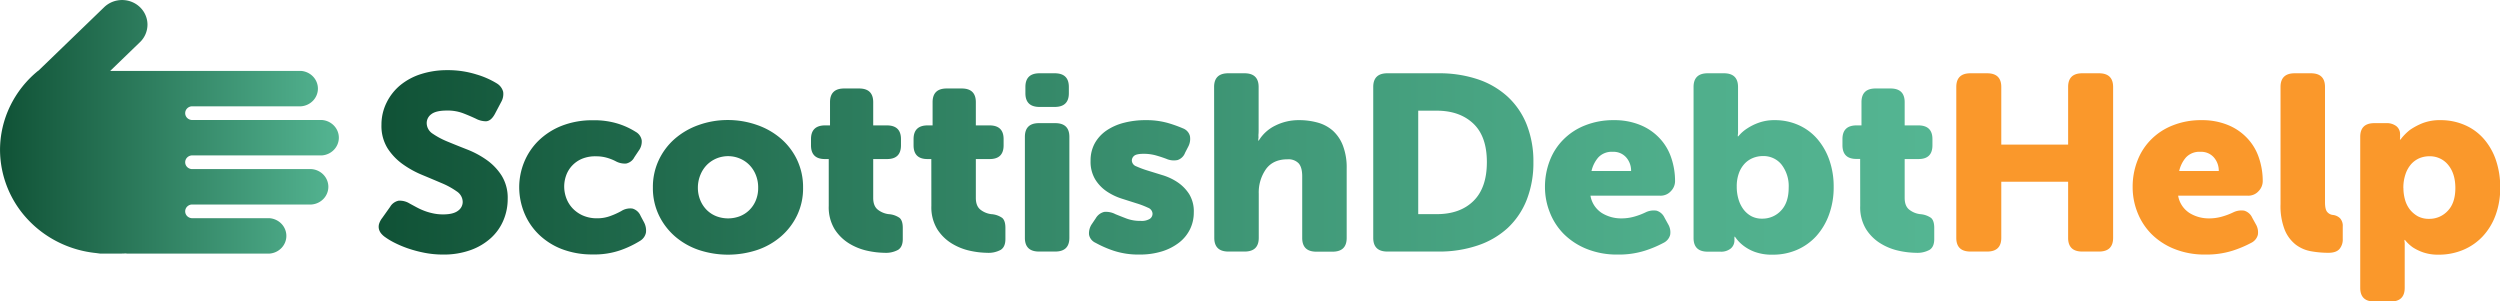 <svg xmlns="http://www.w3.org/2000/svg" width="282" height="34" viewBox="0 0 282 34" fill="none"><g clip-path="url(#clip0_673_1571)"><path d="M43.4 26.716a2.23 2.23 0 01-.405-.38 1.282 1.282 0 01-.247-.478 1.21 1.21 0 010-.563c.074-.254.197-.493.363-.703l.898-1.265c.1-.174.238-.326.403-.445a1.47 1.47 0 01.554-.244c.441-.024.878.09 1.247.323l.624.338c.243.132.522.28.84.407.344.144.7.257 1.065.338.408.096.827.143 1.247.14.754 0 1.31-.136 1.668-.407.165-.113.3-.262.393-.436.094-.174.143-.367.143-.563a1.419 1.419 0 00-.187-.68 1.47 1.47 0 00-.495-.515 8.695 8.695 0 00-1.696-.928 224.66 224.66 0 00-2.204-.928 10.896 10.896 0 01-2.204-1.224 6.604 6.604 0 01-1.696-1.786 4.77 4.77 0 01-.682-2.63 5.58 5.58 0 01.58-2.517 5.95 5.95 0 011.552-1.968A7.026 7.026 0 0147.51 8.35a9.598 9.598 0 012.928-.436 10.739 10.739 0 013.335.492c.797.234 1.557.57 2.262.999.181.107.338.248.463.415.124.166.213.355.262.555a1.81 1.81 0 01-.232 1.14l-.696 1.321c-.29.543-.623.821-1 .844a2.472 2.472 0 01-1.16-.295c-.481-.225-.98-.436-1.494-.633a4.94 4.94 0 00-1.783-.282c-.812 0-1.392.138-1.74.408a1.251 1.251 0 00-.384.44 1.21 1.21 0 00-.138.559c0 .24.063.477.182.689.119.21.29.39.5.52.521.352 1.08.649 1.667.886.679.281 1.413.577 2.204.886.782.303 1.523.7 2.204 1.181a6.35 6.35 0 011.696 1.772 4.75 4.75 0 01.682 2.63 6.147 6.147 0 01-.479 2.404 5.666 5.666 0 01-1.406 1.997 6.818 6.818 0 01-2.291 1.364 8.87 8.87 0 01-3.103.507c-.706.003-1.41-.063-2.102-.197-.63-.122-1.25-.287-1.856-.492a11.947 11.947 0 01-1.537-.647 7.724 7.724 0 01-1.093-.661zm15.167-5.597a7.522 7.522 0 01.55-2.813 7.219 7.219 0 011.61-2.418 7.876 7.876 0 012.61-1.688 9.346 9.346 0 013.553-.633 8.95 8.95 0 012.9.411 8.422 8.422 0 011.913.892 1.349 1.349 0 01.682.95c.037.417-.082.833-.334 1.173l-.493.737c-.088.18-.218.338-.379.462-.16.124-.348.211-.549.255-.425.028-.85-.07-1.218-.281a5.32 5.32 0 00-.986-.38 4.443 4.443 0 00-1.217-.155 3.904 3.904 0 00-1.566.282c-.416.177-.79.435-1.097.76a3.154 3.154 0 00-.687 1.124 3.72 3.72 0 00-.217 1.254c.002.438.08.873.232 1.286.153.42.39.809.696 1.142.326.346.72.627 1.16.824.52.224 1.084.334 1.653.32.495.002.986-.084 1.45-.253a8.448 8.448 0 001.246-.562c.372-.24.82-.34 1.262-.282.206.06.395.166.553.307.158.141.281.315.36.509l.377.706c.2.364.282.78.232 1.19a1.384 1.384 0 01-.232.535 1.43 1.43 0 01-.435.398c-.666.412-1.376.754-2.117 1.021a8.921 8.921 0 01-3.19.51 9.52 9.52 0 01-3.552-.62 7.716 7.716 0 01-2.61-1.687 7.165 7.165 0 01-1.61-2.433 7.694 7.694 0 01-.55-2.843zm15.08.056a7.091 7.091 0 01.621-3.024 7.29 7.29 0 011.858-2.502 8.326 8.326 0 012.682-1.547 9.688 9.688 0 013.277-.563 9.882 9.882 0 013.32.563 8.244 8.244 0 012.697 1.547 7.281 7.281 0 011.819 2.404c.454.981.682 2.047.666 3.122a7.006 7.006 0 01-.666 3.094 7.313 7.313 0 01-1.813 2.39 8.034 8.034 0 01-2.682 1.533c-2.143.713-4.47.713-6.612 0a8.092 8.092 0 01-2.682-1.533 7.395 7.395 0 01-1.813-2.39 7.05 7.05 0 01-.673-3.094zm5.074 0c-.003.498.095.991.29 1.451.171.406.422.776.74 1.089a3.2 3.2 0 001.073.683c.84.315 1.77.315 2.61 0a3.177 3.177 0 001.072-.683c.32-.311.571-.681.74-1.089.191-.46.285-.954.275-1.45.009-.502-.085-1-.275-1.466a3.392 3.392 0 00-.74-1.125 3.294 3.294 0 00-1.073-.712 3.421 3.421 0 00-1.954-.196 3.357 3.357 0 00-1.728.908c-.32.325-.57.707-.74 1.125a3.774 3.774 0 00-.29 1.465zm14.76-3.234h-.434c-1.044 0-1.566-.516-1.566-1.547v-.703c0-1.032.533-1.547 1.595-1.547h.55v-2.616c0-1.032.534-1.547 1.596-1.547h1.681c1.064 0 1.595.516 1.595 1.547v2.616h1.537c1.064 0 1.595.516 1.595 1.547v.703c0 1.031-.522 1.547-1.566 1.547h-1.566v4.387c0 .619.18 1.064.537 1.336a2.47 2.47 0 001.203.492 2.42 2.42 0 011.233.422c.243.206.362.582.362 1.125v1.266c0 .581-.174.984-.522 1.21a2.847 2.847 0 01-1.537.337 9.525 9.525 0 01-1.914-.225 6.645 6.645 0 01-2.058-.816 5.114 5.114 0 01-1.653-1.617 4.747 4.747 0 01-.667-2.63v-5.287zm11.571 0h-.435c-1.044 0-1.566-.516-1.566-1.547v-.703c0-1.031.532-1.547 1.595-1.547h.551v-2.616c0-1.033.532-1.548 1.595-1.547h1.688c1.063 0 1.595.516 1.595 1.547v2.616h1.537c1.065 0 1.597.516 1.595 1.547v.703c0 1.031-.522 1.547-1.566 1.547h-1.566v4.387c0 .619.179 1.064.536 1.336a2.46 2.46 0 001.204.492c.443.026.87.172 1.232.422.241.206.363.582.363 1.125v1.266c0 .581-.174.984-.522 1.21a2.855 2.855 0 01-1.537.337 9.518 9.518 0 01-1.914-.225 6.615 6.615 0 01-2.059-.816 5.088 5.088 0 01-1.653-1.617 4.743 4.743 0 01-.667-2.63l-.006-5.287zm10.556-2.503c0-1.033.531-1.55 1.595-1.547h1.827c1.063 0 1.595.515 1.595 1.547v11.39c0 1.031-.532 1.547-1.595 1.547h-1.827c-1.066 0-1.597-.516-1.595-1.547v-11.39zm1.653-3.375c-1.064 0-1.595-.516-1.595-1.547v-.703c0-1.032.531-1.547 1.595-1.547h1.711c1.065 0 1.597.515 1.595 1.547v.703c0 1.031-.532 1.547-1.595 1.547h-1.711zm6.321 15.328a1.294 1.294 0 01-.488-.375 1.235 1.235 0 01-.251-.553 1.837 1.837 0 01.333-1.21l.435-.647a1.51 1.51 0 01.943-.703c.437-.038.876.05 1.261.253.366.15.783.315 1.247.492.51.188 1.051.278 1.595.268a1.75 1.75 0 001.059-.24.704.704 0 00.29-.577.75.75 0 00-.156-.413.781.781 0 00-.366-.26 9.627 9.627 0 00-1.291-.493 364.69 364.69 0 01-1.682-.535 6.661 6.661 0 01-1.682-.815 4.46 4.46 0 01-1.29-1.35 3.87 3.87 0 01-.522-2.095c-.015-.69.15-1.372.478-1.983.32-.57.772-1.062 1.32-1.435a6.217 6.217 0 011.972-.871 9.618 9.618 0 012.436-.296 8.903 8.903 0 012.479.31 14.8 14.8 0 011.74.618c.194.074.366.191.502.343.137.152.233.333.281.53.071.413 0 .838-.203 1.209l-.348.675a1.32 1.32 0 01-.325.5 1.379 1.379 0 01-.516.315 2.08 2.08 0 01-1.276-.14 15.184 15.184 0 00-1.16-.38 5.068 5.068 0 00-1.392-.183c-.542 0-.899.076-1.073.225a.7.7 0 00-.261.535.724.724 0 00.155.409.765.765 0 00.367.252c.419.186.85.345 1.291.478l1.682.52a6.347 6.347 0 011.682.801c.517.352.956.802 1.29 1.322.373.627.554 1.344.522 2.067a4.277 4.277 0 01-.42 1.885 4.3 4.3 0 01-1.218 1.505 6.077 6.077 0 01-1.923.998 8.379 8.379 0 01-2.566.366 8.906 8.906 0 01-2.929-.436 12.084 12.084 0 01-2.022-.886zm13.369-17.578c0-1.032.532-1.547 1.595-1.547h1.833c1.061 0 1.595.515 1.595 1.547v4.81c0 .188 0 .356-.015.505-.014.15 0 .282 0 .394a2.244 2.244 0 00-.029.338h.058a4.44 4.44 0 011.856-1.688 5.853 5.853 0 012.697-.619 7.754 7.754 0 012.117.282c.63.174 1.211.487 1.696.914.506.47.893 1.048 1.131 1.687.301.82.444 1.689.421 2.56v7.846c0 1.032-.534 1.547-1.595 1.547h-1.827c-1.063 0-1.595-.515-1.595-1.547v-6.96c0-.676-.135-1.163-.406-1.463a1.58 1.58 0 00-.572-.36 1.617 1.617 0 00-.675-.09c-1.085 0-1.897.37-2.436 1.11a4.566 4.566 0 00-.812 2.771v4.978c0 1.032-.534 1.547-1.595 1.547h-1.827c-1.063 0-1.595-.516-1.595-1.547l-.02-17.015zm17.95 0c0-1.032.532-1.547 1.595-1.547h5.771c1.503-.019 2.998.21 4.422.675a9.402 9.402 0 013.379 1.969 8.615 8.615 0 012.146 3.15c.521 1.352.777 2.788.754 4.232a11.389 11.389 0 01-.754 4.247 8.71 8.71 0 01-2.146 3.178 9.423 9.423 0 01-3.379 1.969 13.453 13.453 0 01-4.422.689h-5.771c-1.065 0-1.597-.516-1.595-1.547V9.813zm7.163 14.343c1.757 0 3.14-.496 4.147-1.49 1.007-.994 1.51-2.457 1.508-4.388 0-1.933-.513-3.381-1.537-4.345-1.025-.964-2.397-1.447-4.118-1.448h-2.088v11.671h2.088zm12.209-3.037a8.156 8.156 0 01.536-2.981 6.79 6.79 0 011.555-2.41 7.054 7.054 0 012.432-1.584 8.543 8.543 0 013.248-.59 7.626 7.626 0 012.944.534 6.155 6.155 0 012.167 1.455 5.933 5.933 0 011.342 2.2c.305.88.457 1.802.449 2.729a1.61 1.61 0 01-.464 1.083c-.15.17-.337.304-.548.394-.211.09-.44.133-.67.126h-7.859c.064.393.21.768.429 1.104.22.335.508.623.847.845a4.124 4.124 0 002.204.61c.491.003.979-.064 1.45-.196a7.724 7.724 0 001.276-.479c.384-.192.82-.261 1.247-.196a1.445 1.445 0 01.899.788l.406.736c.22.363.302.789.232 1.204a1.39 1.39 0 01-.286.544 1.443 1.443 0 01-.497.375 12.44 12.44 0 01-2.102.878 9.7 9.7 0 01-3.031.425 9.073 9.073 0 01-3.532-.647 7.728 7.728 0 01-2.566-1.688 7.123 7.123 0 01-1.566-2.433 7.701 7.701 0 01-.542-2.826zm9.714-1.828a2.247 2.247 0 00-.551-1.533 1.866 1.866 0 00-.678-.486 1.924 1.924 0 00-.83-.147 2.083 2.083 0 00-.903.138 2.032 2.032 0 00-.75.509c-.372.441-.63.962-.754 1.519h4.466zm7.047-9.478c0-1.032.532-1.547 1.595-1.547h1.827c1.061 0 1.595.515 1.595 1.547v5.231a2.247 2.247 0 00-.029.337h.058a4.176 4.176 0 011.015-.9c.397-.26.826-.472 1.276-.632a5.167 5.167 0 011.827-.296 6.492 6.492 0 012.696.563 6.02 6.02 0 012.088 1.547 7.342 7.342 0 011.363 2.376c.338.979.505 2.006.493 3.038a8.9 8.9 0 01-.536 3.164 7.331 7.331 0 01-1.45 2.418 6.391 6.391 0 01-2.175 1.533 6.77 6.77 0 01-2.697.535 5.645 5.645 0 01-2.03-.31 4.854 4.854 0 01-1.29-.703 4.284 4.284 0 01-.957-1.012h-.058v.084a.271.271 0 000 .098.325.325 0 010 .099v.112a1.196 1.196 0 01-.406.928 1.723 1.723 0 01-1.189.366h-1.421c-1.065 0-1.597-.515-1.595-1.547V9.812zm4.872 11.25c-.004.467.059.933.188 1.383.114.41.3.798.551 1.145.236.324.543.594.899.79.379.197.804.294 1.233.282a2.86 2.86 0 001.159-.23c.365-.155.692-.385.958-.673.58-.602.87-1.468.87-2.599a3.965 3.965 0 00-.798-2.585 2.545 2.545 0 00-.931-.731 2.629 2.629 0 00-1.171-.242 3.02 3.02 0 00-1.117.211c-.358.143-.68.36-.942.636-.29.312-.512.677-.653 1.074a4.257 4.257 0 00-.246 1.553v-.014zm13.919-3.136h-.429c-1.044 0-1.566-.516-1.566-1.547v-.69c0-1.03.532-1.546 1.595-1.546h.551v-2.616c0-1.033.532-1.548 1.595-1.547h1.682c1.061 0 1.595.515 1.595 1.547v2.616h1.537c1.061 0 1.595.515 1.595 1.547v.703c0 1.031-.522 1.547-1.566 1.547h-1.566v4.387c0 .619.177 1.063.536 1.336a2.45 2.45 0 001.204.492c.443.027.87.173 1.232.422.241.206.363.582.363 1.125v1.266c0 .581-.174.984-.522 1.21a2.855 2.855 0 01-1.537.337 9.468 9.468 0 01-1.914-.225 6.588 6.588 0 01-2.059-.816 5.063 5.063 0 01-1.653-1.617 4.725 4.725 0 01-.667-2.63l-.006-5.301z" fill="url(#paint0_linear_673_1571)"></path><path d="M220.67 9.813c0-1.032.532-1.547 1.595-1.547h1.885c1.061 0 1.595.515 1.595 1.547v6.496h7.539V9.813c0-1.032.532-1.547 1.595-1.547h1.885c1.062 0 1.595.515 1.595 1.547v17.015c0 1.032-.533 1.547-1.595 1.547h-1.885c-1.065 0-1.596-.516-1.595-1.547V20.5h-7.539v6.328c0 1.032-.534 1.547-1.595 1.547h-1.885c-1.065 0-1.597-.516-1.595-1.547V9.813zm19.893 11.306a8.113 8.113 0 01.536-2.981c.339-.9.868-1.721 1.555-2.41a7.047 7.047 0 012.433-1.584 8.53 8.53 0 013.248-.59 7.621 7.621 0 012.943.534 6.16 6.16 0 012.168 1.455 5.932 5.932 0 011.341 2.2c.305.88.457 1.802.449 2.729a1.62 1.62 0 01-.464 1.083 1.53 1.53 0 01-.547.394c-.211.09-.44.133-.671.126h-7.858c.062.393.208.768.428 1.104.219.335.508.623.848.845a4.115 4.115 0 002.204.61c.49.003.978-.064 1.45-.196a7.849 7.849 0 001.276-.479c.383-.192.82-.261 1.246-.196.2.06.384.162.539.298a1.4 1.4 0 01.36.49l.406.736c.219.363.301.789.232 1.204-.053.2-.15.385-.286.544a1.443 1.443 0 01-.497.375 12.49 12.49 0 01-2.102.878c-.979.3-2.003.444-3.03.424a9.072 9.072 0 01-3.538-.646 7.664 7.664 0 01-2.567-1.688 7.153 7.153 0 01-1.566-2.433 7.655 7.655 0 01-.536-2.826zm9.715-1.828a2.274 2.274 0 00-.551-1.533 1.88 1.88 0 00-.679-.486 1.92 1.92 0 00-.829-.147 2.089 2.089 0 00-.904.138 2.029 2.029 0 00-.749.509 3.51 3.51 0 00-.754 1.519h4.466zm6.966-9.478c0-1.032.534-1.547 1.595-1.547h1.827c1.065 0 1.597.515 1.595 1.547v12.993c0 .546.084.909.246 1.097.149.18.361.3.595.338.316.023.613.152.841.365a1.258 1.258 0 01.319.956v1.379c.025.416-.109.827-.377 1.153-.25.281-.667.422-1.247.422a11.237 11.237 0 01-1.929-.17 3.988 3.988 0 01-1.739-.744 4.063 4.063 0 01-1.247-1.66 7.316 7.316 0 01-.479-2.91V9.811zm8.99 5.625c0-1.033.534-1.547 1.595-1.547h1.305c.428-.029.851.096 1.189.351a1.153 1.153 0 01.406.914v.31a.272.272 0 010 .098.363.363 0 00-.014.099v.084h.058c.306-.41.667-.778 1.073-1.097a7.333 7.333 0 011.392-.745 5.364 5.364 0 012.059-.352 6.755 6.755 0 012.754.563 5.986 5.986 0 012.132 1.56 7.094 7.094 0 011.363 2.405c.329.995.491 2.035.478 3.08a8.791 8.791 0 01-.522 3.108 7.003 7.003 0 01-1.45 2.39 6.397 6.397 0 01-2.218 1.533c-.87.36-1.808.543-2.755.535a5.174 5.174 0 01-1.725-.253 5.473 5.473 0 01-1.175-.563 4.287 4.287 0 01-.899-.844h-.058c.003.113.012.226.029.338v5.062c0 1.032-.531 1.547-1.595 1.547h-1.827c-1.061 0-1.595-.515-1.595-1.547v-17.03zm4.872 5.78c0 .433.059.865.174 1.285.106.406.293.788.551 1.125.249.314.559.578.914.776.397.2.842.298 1.29.281a2.797 2.797 0 002.059-.889c.58-.594.87-1.456.87-2.584 0-1.091-.271-1.962-.812-2.613a2.593 2.593 0 00-.94-.73 2.674 2.674 0 00-1.177-.243 2.917 2.917 0 00-1.102.21c-.354.15-.671.371-.928.65-.291.33-.513.712-.652 1.125a4.722 4.722 0 00-.255 1.606h.008z" fill="#FA982B"></path><path d="M4.288 8.018l7.47-7.214a2.895 2.895 0 011.47-.75A2.947 2.947 0 0114.88.22c.521.212.966.57 1.279 1.027.312.457.478.994.477 1.543a2.751 2.751 0 01-.85 1.969l-3.355 3.24h21.52a2.09 2.09 0 011.359.635c.354.37.551.856.551 1.362 0 .505-.197.991-.551 1.361a2.09 2.09 0 01-1.359.635H21.638a.808.808 0 00-.533.242.761.761 0 00-.216.53.76.76 0 00.216.53c.14.144.33.23.533.242h14.674a2.09 2.09 0 011.358.635c.355.37.552.857.552 1.362 0 .505-.197.992-.552 1.362a2.09 2.09 0 01-1.358.635H21.638a.808.808 0 00-.533.242.761.761 0 00-.216.53.76.76 0 00.216.53c.14.144.33.23.533.242h13.49a2.09 2.09 0 011.36.635c.354.37.55.857.55 1.362 0 .505-.196.992-.55 1.362a2.09 2.09 0 01-1.36.635h-13.49a.808.808 0 00-.533.242.76.76 0 00-.216.53.76.76 0 00.216.53c.14.144.33.23.533.242h8.755a2.09 2.09 0 011.359.635c.354.37.55.857.55 1.362 0 .505-.196.991-.55 1.362a2.09 2.09 0 01-1.36.635H14.256v-.023c-.25.014-.502.023-.754.023h-2.204l-.444-.06c-2.97-.297-5.722-1.65-7.725-3.798a11.535 11.535 0 01-3.126-7.834c.002-1.71.39-3.398 1.14-4.946a11.727 11.727 0 013.192-4.012" fill="url(#paint1_linear_673_1571)"></path></g><defs><linearGradient id="paint0_linear_673_1571" x1="42.713" y1="18.32" x2="218.177" y2="18.32" gradientUnits="userSpaceOnUse"><stop stop-color="#105236"></stop><stop offset=".29" stop-color="#2B7A5B"></stop><stop offset=".59" stop-color="#419A79"></stop><stop offset=".83" stop-color="#4FAE8B"></stop><stop offset="1" stop-color="#54B592"></stop></linearGradient><linearGradient id="paint1_linear_673_1571" x1="-.001" y1="14.313" x2="38.208" y2="14.313" gradientUnits="userSpaceOnUse"><stop stop-color="#105236"></stop><stop offset="1" stop-color="#54B592"></stop></linearGradient><clipPath id="clip0_673_1571"><path fill="#fff" d="M0 0h282v34H0z"></path></clipPath></defs></svg>